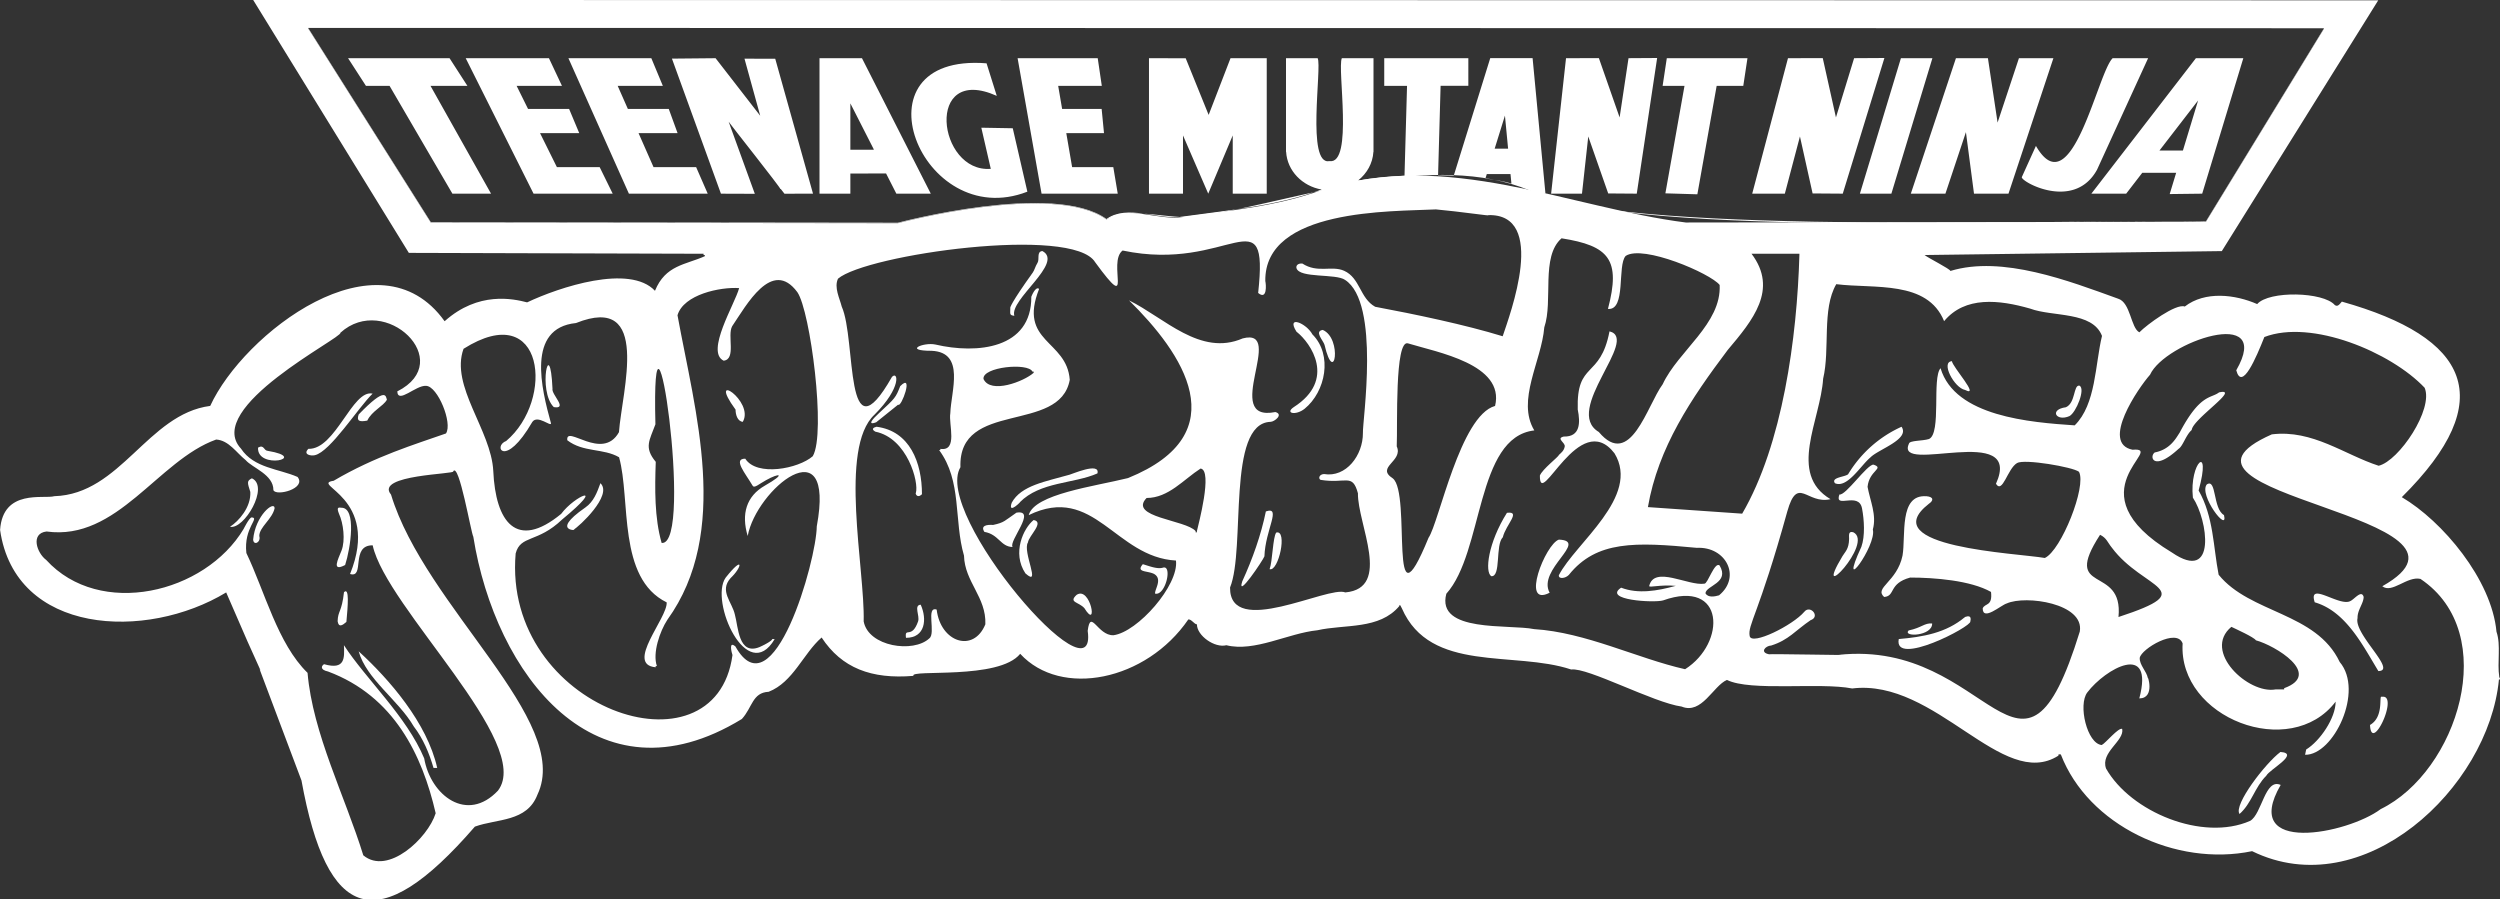 <svg xmlns="http://www.w3.org/2000/svg" viewBox="0 0 125 44.966" fill="#FFFFFF"><rect x="0" y="0" width="125" height="44.966" fill="#333333" stroke="none"/><path d="M27.625 19.436c-.126-2.775-.75.128.065.92.732.115-.133-.638-.065-.92zm2.396 4.724c-.169.469-.339.925-.752 1.213-1.913 1.325-.138 1.117-.598 1.117.276-.154 1.983-1.73 1.35-2.331zm7.96 8.192c-1.066.436-1.066-1.018-1.237-1.621-.139-.632-.79-1.182-.215-1.826.6-.571.663-1.174-.249-.019-.818 1.178 1.081 5.399 2.454 3.067h-.123c0 .099-.516.351-.631.399zm5.846-11.014c-.155.036-.284.117-.061.245 1.605.326 2.192 2.545 2.025 3.068-.033 0 .053.302.307.062 0-1.59-.612-3.162-2.27-3.375zm-7.049-.856c0 .25.094.582.361.61.604-1.028-1.834-2.631-.361-.61zm9.129 10.581c-.318.923-.685.255-.608.829.968 0 1.062-.937.736-1.657-.361.024-.037.555-.129.829zm-1.001-10.829c.157.17.805-1.633.105-.927-.228.578-.243.593-1.047 1.336s-.153.47-.153.47l1.095-.88zM17.257 28.25c.269-.827.579-2.861-.182-2.863-.148-.019-.263-.039-.123.308.216.463.325 1.324.122 1.84-.162.416-.521 1.084.182.716zm3.426 8.065c.478.621.777 1.342.993 2.08h.184c-.504-2.255-2.401-4.436-3.927-5.829.384 1.387 1.986 2.438 2.75 3.748zM52.12 12.552c-.303.025-.134.405-.241.583-.125.207-.15.364-.24.493-1.118 1.556-1.135 1.766-1.124 1.759 0 .324-.055.368.203.404-.265-.805 2.501-2.657 1.401-3.239zM17.199 29.61c-.109.999-.303.921-.318 1.453.025.066.031.408.439.031.071-.792.159-1.753-.121-1.484zm-4.542-2.627c.029.323.403.127.307-.184 0-.443.656-.847.767-1.39-.015-.394-.97.367-1.074 1.574zm5.276-6.259c-.113.326.029.381.43.307.232-.487.798-.715.982-1.044-.057-.165-.029-.698-1.411.736zm-4.55 1.818c-.203-.013-.176-.334-.481-.161-.061 1.124 2.603.514.481.161zm-.788 1.373c-.263.131-.228.211-.079.683.04.76-.577 1.461-1.016 1.74.701.16 1.985-2.01 1.095-2.423z"/><path d="M18.63 19.681c-1.014-.228-1.851 2.805-3.212 2.761-.299.301.167.365.326.317.773-.175 2.145-2.35 2.886-3.078zm95.392 17.917c-.752.562-2.36 2.654-2.046 3.101.607-.533.759-1.338 1.337-1.912.173-.325 1.7-1.116.71-1.189zm-15.77-18.101c.779.394-.64-1.169-.655-1.438-.577.034.114 1.335.655 1.438zm5.22 1.308c.334-.173.823-1.384.495-1.524-.303-.038-.181.863-.671 1.081-.847.115-.494.735.177.443zm-6.865 10.368c-.386-.032-.516.211-1.178.351-.312.342 1.197.286 1.178-.351zm1.91-.102c.075-.308-.121-.273-.265-.222-.948.803-2.108.997-3.314 1.104-.274 1.417 3.658-.627 3.579-.882zm-5.856-4.46c-.261-.071-.204.171-.206.336-.009.52-.209.649-.332.862-1.567 2.611 1.62-.679.538-1.198zm-14.718.37c-.679.229-1.928 3.414-.461 2.655-.636-1.158 1.977-2.596.461-2.655zm-13.12-10.398c.725.567 1.997 2.407-.135 3.773-.46.311.102.435.544.081 1.052-.857 1.411-2.694.39-3.716-.307-.571-1.329-.982-.799-.138zm-1.011 10.045c-.171.219-.187 1.456-.332 1.83.448.143.911-1.99.332-1.83zm11.535-.987c-.943 1.498-1.118 2.963-.782 3.169.499.042.192-1.565.576-1.948.156-.638.93-1.314.207-1.221zm-12.054-.07c-.24 1.177-.669 2.382-1.18 3.497-.295.93 1.053-1.08 1.108-1.251.043-1.333.873-2.516.073-2.246zm30.382-2.339c-.31-.028-1.405 1.575-1.704 1.491-.273.75.962-.166 1.129.693.112.58.159 1.39-.031 1.923-1.219 2.64.779-.064.573-.864.2-.731-.138-1.44-.264-2.134.082-.831.86-.915.297-1.11zm-27.449-5.99c.499 2.13.905-.318-.088-.746-.438.069.02.52.088.746zM51.271 28.669c.821.734-.165-1.096.127-1.548.038-.33.842-1.017.284-1.12-.504.403-1.095 1.641-.411 2.669zm2.189-4.929c-1.173.337-2.406.531-2.874 1.396-.222.658.552-.148.399-.017 1.019-1.041 2.708-.928 3.887-1.449.147-.595-1.321.059-1.412.071zm56.88.481c-.422.523 1.086 2.477.86 1.534-.566-.326-.365-1.858-.86-1.534z"/><path d="M50.822 25.633c-.594.404-.59.49-1.165.614-.331-.023-.638.037-.438.347.725.123.803.742 1.412.757-.22-.28 1.237-1.892.191-1.718zm3.398 4.776c.707 1.151.302-1.132-.391-.665-.416.386.104.343.391.665zm70.744 3.44c-.114-.732.093-1.583-.14-2.263-.242-2.614-2.702-5.532-4.734-6.728 4.933-4.891 3.346-7.995-2.997-9.777-.165.207-.234.247-.351.173-.575-.667-3.293-.728-3.883-.05-1.096-.481-2.604-.667-3.621.123-.436-.169-1.901.91-2.27 1.289-.43-.218-.437-1.496-1.064-1.682-2.449-.886-5.794-2.178-8.385-1.386 0-.096-1.121-.654-1.289-.797.039.002 14.812-.196 14.861-.196L118.912.016 12.659-.001l7.783 12.645 14.736.044v.062h.062v.061c-.971.433-1.968.442-2.491 1.729-1.266-1.349-4.788-.182-6.393.579-.687-.177-2.431-.571-4.125.943-3.303-4.61-10.064.624-11.72 4.234-3.125.405-4.471 4.414-7.794 4.514-.527.153-2.568-.384-2.713 1.686.753 5.244 7.297 5.556 11.305 3.126l.646 1.485c.533 1.268 1.275 2.805 1.02 2.342l2.099 5.576c1.275 7.019 3.789 7.946 8.67 2.307 1.111-.405 2.602-.222 3.129-1.6 1.758-3.688-5.617-9.38-7.322-15.003-.843-1 3.309-1.018 3.11-1.164.291-.466.891 3.083 1.005 3.273 1.094 6.859 6.139 13.569 13.427 9.112.528-.575.521-1.32 1.34-1.36 1.229-.482 1.728-1.912 2.648-2.714 1.004 1.527 2.487 2.094 4.591 1.918-.206-.345 4.275.217 5.338-1.103 2.043 2.219 6.306 1.351 8.406-1.719.159-.016.297.244.43.246 0 .571.897 1.195 1.473 1.044 1.411.351 3.085-.6 4.547-.748 1.384-.312 3.102-.017 4.104-1.216 0-.159.111.094.124.121 1.423 3.256 5.616 2.106 8.466 3.057.818-.116 4.122 1.662 5.522 1.853 1.006.415 1.579-1.04 2.265-1.332 1.176.587 4.633.109 6.261.427 4.186-.513 7.51 5.144 10.311 3.36 0-.102.036-.062.122-.062 1.363 3.537 5.745 5.63 9.564 4.837 5.543 2.716 11.824-3.148 12.341-8.58.103 0 .042-.063.017-.13zM22.301 21.672c-1.543.544-3.537 1.139-5.618 2.366-1.231.192 2.383.791.82 4.662.762.227.004-1.444 1.131-1.434.669 3.1 8.069 9.915 6.264 12.266-1.54 1.635-3.364.252-3.688-1.613-.869-2.09-2.929-3.982-4.014-5.66.029.637.068 1.253-.992.951-.113.062-.245.271.203.367 3.302 1.236 4.705 4.177 5.377 7.085-.392 1.251-2.394 3.127-3.619 2.104-.909-2.944-2.531-6.099-2.787-9.123-1.495-1.455-2.138-4.069-3.06-5.992-.141-1.278.689-1.758.267-1.78-.119-.009-.435.637-.401.572-1.932 3.235-7.198 4.486-9.875 1.554-.46-.339-.804-1.324.017-1.422 3.546.49 5.572-3.558 8.483-4.598.631.04 1.009.656 1.471 1.026.343.398 1.396.722 1.39 1.504.133.324 1.672-.078 1.208-.659-.928-.41-2.182-.438-2.828-1.415-1.91-2.05 5.11-5.561 4.97-5.795 2.227-2.02 5.842 1.423 2.844 2.932.031.645.928-.32 1.442-.277.579.019 1.335 1.865.993 2.38zm83.291 5.71c1.568 2.113 4.541 2.091.332 3.469.265-2.667-2.897-1.065-.921-4.111.327.156.375.381.589.642zm-72.821-6.166c-.221-8.77 1.97 6.112.311 5.931-.361-1.257-.342-2.712-.294-4.055-.605-.726-.306-1.079-.017-1.877zm8.068 5.094c-.013 1.72-2.185 9.374-4.069 6.012-.356-.303-.178.338-.146.43-.848 6.293-11.51 2.695-10.841-5.079.245-.932 1.091-.516 2.326-1.7 2.281-1.88.635-1.202-.052-.278-2.241 1.844-3.28.389-3.393-2.146-.102-2.045-2.164-4.25-1.487-6.109 4.057-2.562 4.566 2.565 2.127 4.614-.679.251-.063 1.413 1.312-.957.261-.378.941.266.934.069-.475-1.721-1.244-4.763 1.25-5.014 3.784-1.512 2.295 3.398 2.148 5.457-.827 1.481-2.675-.414-2.583.404.796.616 1.808.393 2.589.85.591 2.118-.095 6.041 2.38 7.256.05.781-2.09 3.107-.551 3.245v-.06h.062c-.229-.649.148-1.74.522-2.313 3.171-4.398 1.391-10.388.508-15.229.305-1.039 2.138-1.422 3.082-1.357-.208.788-1.696 3.186-.774 3.63.639-.074.169-1.263.425-1.724.702-1.034 1.991-3.425 3.261-1.701.646.932 1.444 7.063.769 8.201-.717.627-2.8 1.031-3.375.123-.631 0 .004.731.368 1.35.088.145.307-.077.673-.276.656-.368 1.037-.353-.062.274-.922.527-1.189 1.415-.857 2.517.423-2.326 4.398-5.596 3.455-.489zM21.54 11.13l-6.134-9.712h.015l-.014-.023 100.794.017-.014.023h.013l-5.904 9.655-26.005.035c-5.773-.729-11.993-3.682-18.172-1.636-2.273.833-4.628 1.036-6.99 1.364-1.275.184-2.739-.629-3.804.122-2.619-1.902-10.431.185-10.431.185l-23.354-.03zm38.304 15.426v.061c-.083 0-.061.02-.061-.061-.488-.566-3.387-.689-2.454-1.657 1.099 0 1.852-.929 2.7-1.472.625.086-.122 2.847-.184 3.13zm8.917-11.216c-.771-.426-.75-1.44-1.555-1.801-.625-.279-1.323.136-2.088-.362-.248-.019-.326.123-.293.232.155.514 1.966.26 2.427.585 1.778 1.146.864 7.089.894 7.654.007 1.117-.842 2.242-1.948 2.054-.257.017-.287.243-.165.292 1.274.207 1.586-.354 1.864.671-.022 1.532 1.713 4.743-.631 4.956-.848-.355-5.788 2.318-5.763-.245.794-1.954-.188-8.206 2.02-8.284.2 0 .668-.373.246-.49-2.744.545.566-4.253-1.633-3.682-2.121.919-3.916-1.033-5.685-1.902 2.662 2.618 5.46 6.652-.051 8.886-1.666.414-4.684.796-4.964 1.852 3.268-1.588 4.323 2.108 7.363 2.271.151 1.23-1.916 3.579-3.129 3.735-.798.022-1.141-1.362-1.285-.22.533 3.775-7.766-5.833-6.363-8.182-.113-3.382 4.972-1.654 5.466-4.368-.143-2.01-2.599-1.853-1.532-4.547-.177-.154-.378.362-.39.393.017 2.606-2.71 2.875-4.794 2.389-.58-.129-1.645.313-.186.313 1.693.079.963 2.023.93 3.124-.095.54.395 1.914-.499 1.779v.061h-.061c1.149 1.547.731 3.517 1.244 5.278.036 1.319 1.12 2.072 1.068 3.432-.586 1.444-2.239.908-2.435-.735-.551-.185-.032 1.185-.365 1.438-.795.749-3.049.419-3.284-.847.066-2.614-1.252-8.663.539-10.335 1.381-1.379 1.174-2.21.875-1.889-2.403 4.231-1.769-1.86-2.512-3.518-.101-.41-.393-.955-.186-1.394 1.411-1.207 11.743-2.67 12.859-.821 1.979 2.706.586.002 1.371-.587 5.36 1.13 7.318-2.868 6.778 2.122.46.379.399-.429.357-.596-.051-3.637 6.31-3.47 8.532-3.582 1.155.102 2.891.361 2.59.286 3.021-.104 1.103 4.984.747 6.057-1.866-.574-4.384-1.102-6.374-1.474zm-19.586 3.609c-.072-.603 2.229-.829 2.447-.37.08 0 .061-.022.061.061-.483.434-2.156 1.078-2.508.309zm22.252 7.94c-2.052 5.011-.832-2.232-1.789-2.972-.874-.563.543-.852.199-1.597.047-1.022-.109-5.355.561-5.152 1.445.444 4.859 1.038 4.356 3.129-1.746.481-2.803 5.835-3.327 6.592zm14.522 2.878c-.185.054-.549.138-.677-.107.038-.391 1.225-.513.707-1.389-.253-.199-.592.927-.759.913-.807.123-2.511-.925-2.76.115 0 .099.516-.076 1.328-.007-.92.255-1.885.419-2.732.092-.935.622 1.654.768 2.098.636 3.107-1.106 3.162 2.131 1.101 3.441-2.389-.539-4.965-1.844-7.55-2.005-1.247-.257-4.907.196-4.389-1.768 1.876-2.088 1.461-7.829 4.399-8.167-.904-1.496.364-3.471.499-5.152.455-1.336-.186-3.535.863-4.454 2.378.376 2.971 1.06 2.32 3.532.924.081.453-2.186.888-2.652.866-.574 4.236.873 4.698 1.453.095 1.946-2.069 3.289-2.85 4.966-.773 1.042-1.609 4.27-3.193 2.385-1.818-1.081 2.063-4.654.535-5.031-.465 2.412-1.659 1.458-1.588 3.908.132.653.135 1.372-.7 1.352-.402.094.082.299.05.495-.036.223-.205.339-.295.426 0 .082-.831.713-.948 1.03-.019 1.763 1.97-3.396 3.73-1.114 1.321 2.158-1.968 4.499-2.782 6.097-.022.211.343.156.501-.018 1.384-1.724 3.33-1.644 6.398-1.352 1.456-.075 2.238 1.454 1.109 2.376zm-3.554-4.412c.514-2.983 2.161-5.425 3.99-7.856 1.248-1.48 2.541-3.023 1.192-4.811h2.393v.062c-.12 4.131-.839 9.469-2.861 12.933l-4.715-.328zm13.903-.543c-1.358-.087-1 1.977-1.172 2.969-.274 1.319-1.437 1.602-.92 2.068.577-.044.209-.672 1.301-.971 1.204.001 3.021.14 4.044.719.084.734-.306.55-.416.821.001.665.922-.169 1.203-.246.949-.426 3.892-.001 3.652 1.404-2.938 9.525-4.429.354-12.058 1.166.982.031-3.49-.055-3.482-.028-.472-.095-.186-.423.114-.439.87-.274 1.2-.746 1.963-1.264.512-.175-.016-.788-.311-.422-.581.682-2.638 1.702-2.732 1.215-.11-.567.45-1.062 1.881-6.233.518-1.825.975-.334 2.161-.612-2.15-1.273-.502-3.934-.369-6.025.354-1.486-.072-3.472.656-4.725 1.908.238 4.552-.211 5.392 1.849 1.047-1.263 2.752-1.071 4.301-.628 1.125.422 3.115.126 3.594 1.366-.347 1.424-.297 3.42-1.365 4.472-2.215-.15-5.987-.438-6.707-2.857-.437.478.053 3.254-.577 3.539-.329.105-.974.065-1.004.234-.739 1.595 5.757-1.103 4.351 2.006.333.521.571-.75 1.055-1.038.361-.217 2.789.198 3.095.437.395.711-.886 3.933-1.707 4.31-1.355-.242-8.59-.53-5.795-2.712.221-.145.273-.346-.147-.379zm22.735 15.645c-1.647 1.238-7.046 2.319-4.999-1.21-.786-.358-.934 1.458-1.528 1.797-2.377 1.044-5.972-.446-7.203-2.616-.297-.815.933-1.387.806-1.984-.192-.077-.829.714-1.022.807-.735-.066-1.194-2.017-.721-2.63.898-1.185 3.359-2.573 2.599.3.817-.007.395-1.222.43-1.007-.064-.356-.422-.654-.409-1.019.075-.454 1.864-1.515 2.145-.723-.223 3.729 5.392 5.885 7.651 2.91 0 .826-.788 1.974-1.473 2.393 0 .042-.055.224-.055.264 1.423.028 2.963-3.189 1.731-4.64-1.177-2.486-4.479-2.419-6.053-4.362-.275-1.409-.246-2.887-1.001-4.213.663-2.397-.474-1.409-.287.358.741 1.105 1.214 4.291-1.046 2.745-5.101-3.068-.212-5.289-1.969-5.14-1.619-.321.295-3.099.873-3.751.741-1.628 6.201-3.505 4.311-.222.282 1.061.996-.636 1.405-1.663 2.351-.904 6.328.751 8.014 2.538.455 1.065-1.282 3.657-2.299 3.899-1.708-.551-3.303-1.819-5.341-1.57-6.877 3.039 11.79 4.073 5.522 7.594.482.384 1.242-.52 1.909-.367 4.068 2.73 1.838 9.64-1.989 11.511zm-7.464-9.115c.222.11 1.126.513 1.227.674.945.252 3.347 1.693 1.412 2.393v.062h-.43c-1.361.249-3.677-1.91-2.209-3.129z"/><path d="M57.698 28.694c.451.256.021.787.058.988.525.117.876-1.444.393-1.3-.284.092-.723-.092-1.007-.172-.36.418.215.317.556.484zm61.477 6.142h-.122c-.083.106.103 1.036-.552 1.412.065 1.428 1.385-1.365.674-1.412zm-.257-1.283c.959-.009-1.243-1.849-1.04-2.648-.014-.402.304-.734.304-1.06-.105-.372-.46.116-.663.207-.542.301-2.135-1.02-1.782.063 1.554.453 2.391 2.134 3.181 3.438zM95.077 21.338a5.98 5.98 0 0 0-2.671 2.374c-.158.14-.875.155-.658.449.614.273 1.297-.898 1.777-1.293.397-.407 1.984-.9 1.552-1.53zm15.876-1.719c-.405.315-.945.06-1.974 2.02-.166.243-.452.83-1.24.983-.294.209-.064.976 1.189-.18.214-.127.369-.696.657-.941.051-.55 2.493-2.127 1.367-1.881zM60.433 5.747l-1.148-2.834-1.836-.003v6.774h1.701V6.771l1.262 2.912 1.225-2.912v2.912h1.7V2.909l-1.811.001-1.094 2.836zM92.705 2.91l-.908 2.962-.659-2.966-1.739.004-1.788 6.773h1.631l.755-2.86.633 2.849 1.508.011L94.22 2.9l-1.516.009zm8.242-.001l-1.068 3.22-.483-3.22h-1.599l-2.256 6.774h1.73l1.025-3.076.404 3.076h1.724l2.246-6.774h-1.722zm-5.901 0l-2.051 6.774h1.574l2.051-6.774h-1.574zM83.132 4.293h1.093l-.956 5.374 1.599.048.965-5.421h1.331l.209-1.384H83.34l-.209 1.384zm-58.58 5.39l-3.027-5.39h1.845l-.893-1.384h-5.074l.894 1.384h1.181l3.142 5.39h1.931zm56.429-3.811l-1.037-2.966-1.643.004-.745 6.773h1.543l.314-2.86.997 2.849 1.428.011L82.857 2.9l-1.431.009-.445 2.962zm23.867 2.623l2.558-5.586h-1.771c-.752.7-2.058 7.478-3.838 4.386l-.705 1.558c-.077.217 2.602 1.719 3.756-.359z"/><path d="M55.324 10.974c1.475-.765 3.465.219 5.154-.246 4.868-.83 11.194-3.188 16.004-1.209 5.204 2.52 27.812 1.349 33.814 1.57l5.904-9.655h-.013l-5.89 9.632c-5.901-.13-28.361.74-33.495-1.384h.471l-.643-6.774h-2.118l-1.826 5.879-.782-.025.126-4.471h1.387V2.909h-4.205v1.384h1.14l-.127 4.495c-.805.039-1.597.118-2.32.236.44-.35.731-.858.765-1.432h.005V2.909h-1.583c-.238.518.585 5.328-.616 5.146-1.175.245-.367-4.707-.593-5.146H64.3v4.684h.006c.056.943.802 1.714 1.777 1.884-2.261.827-4.605 1.024-6.955 1.352-1.271.184-2.742-.629-3.804.122-2.619-1.902-10.431.185-10.431.185l-23.353-.029-6.12-9.689h-.015l6.134 9.712 23.353.029s7.812-2.087 10.431-.185zM75.247 5.78l.158 1.654h-.672l.514-1.654zm-.908 2.923l1.186-.001.046.477c-.379-.12-.797-.184-1.3-.255l.069-.222zm30.229.98h1.741l.804-1.043h1.695l-.323 1.063 1.625-.02 2.056-6.774h-2.37l-5.228 6.774zm4.578-2.158h-1.172l1.932-2.504-.76 2.504zM37.224 2.933l.787 2.855-2.232-2.878-2.182.021 2.45 6.753 1.694.006-1.308-3.604c.013.044 2.607 3.309 2.587 3.366l.018-.005.185.238 1.428-.001-1.889-6.748-1.538-.002zm-4.547 5.424l-.75-1.701h1.952l-.441-1.21h-2.045l-.509-1.153h2.258l-.576-1.384H28.42l3.025 6.774h3.941l-.579-1.326h-2.13zm-4.832 0l-.843-1.701h1.96l-.507-1.21h-2.053l-.571-1.153h2.267l-.651-1.384h-4.162l3.393 6.774h3.957l-.651-1.326h-2.138zm13.13-5.448v6.774h1.543V8.676l1.786-.002.514 1.01 1.721-.001-3.441-6.774h-2.123zm1.543 4.577V5.169l1.18 2.316-1.18.001zm6.548-1.101l.473 2.057c-2.672.215-3.321-5.271.3-3.648l-.511-1.628c-6.814-.538-3.289 8.492 2.04 6.418l-.73-3.171-1.572-.028z"/><path d="M53.606 8.357l-.292-1.701H55.2l-.118-1.21h-1.976l-.197-1.153h2.181l-.204-1.384h-4.006l1.198 6.774h3.809l-.222-1.326h-2.058z"/></svg>